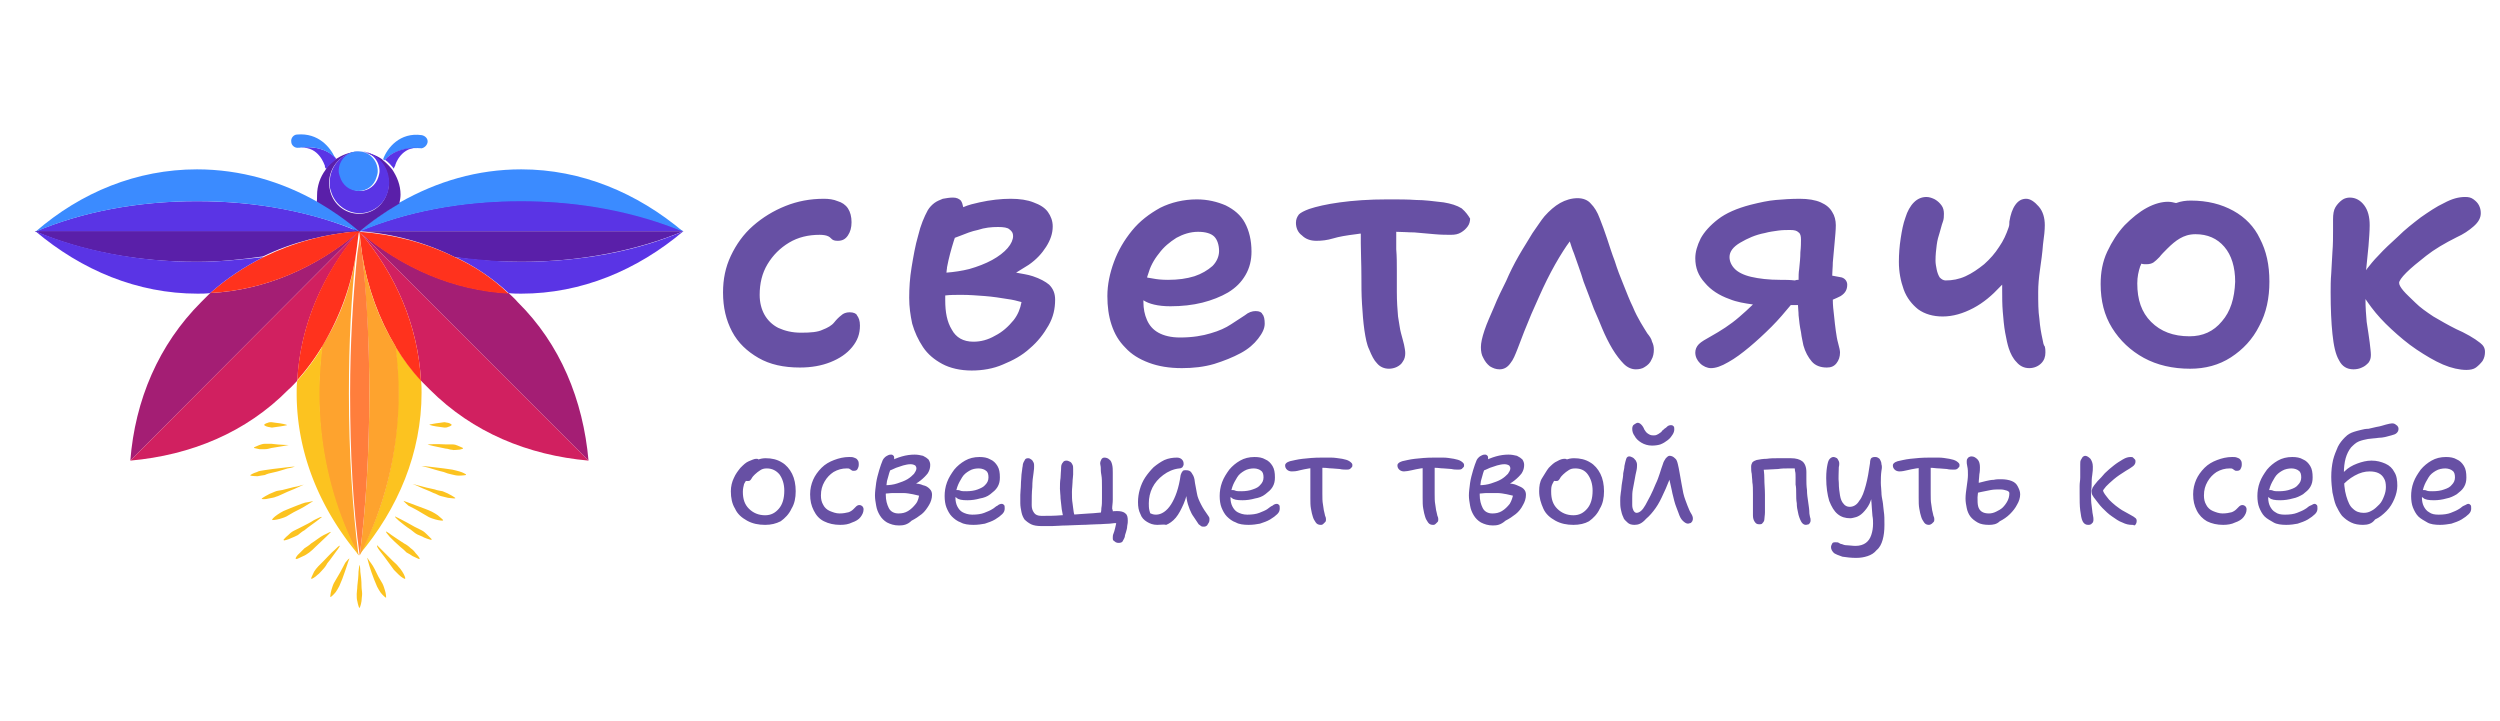 <?xml version="1.0" encoding="UTF-8"?> <svg xmlns="http://www.w3.org/2000/svg" version="1.1" id="Слой_1" x="0" y="0" viewBox="0 0 416.3 120" style="enable-background:new 0 0 416.3 120" xml:space="preserve"> <style> .st0{fill:#6750a4}.st1{fill:#5a34e5}.st2{fill:#5a1fa9}.st3{fill:#3b8bff}.st4{fill:#a41e74}.st5{fill:#d12060}.st6{fill:#ff321d}.st7{fill:#fcc320}.st8{fill:#fea32e} </style> <path class="st0" d="M141.5 52c-.6 0-1.1.2-1.4.5-.4.3-.8.7-1.2 1.2s-1.1.9-1.9 1.2c-.8.4-2 .5-3.6.5-1.5 0-2.7-.3-3.8-.8-1-.5-1.8-1.3-2.3-2.2-.5-.9-.8-2-.8-3.3 0-1.9.4-3.6 1.3-5.1.9-1.5 2.1-2.7 3.6-3.6 1.5-.9 3.2-1.3 5.1-1.3.6 0 1.1.1 1.3.2.3.1.5.3.7.5s.5.3 1 .3c.8 0 1.3-.3 1.7-.9.4-.6.6-1.3.6-2.2s-.2-1.7-.6-2.3c-.4-.6-1-1-1.7-1.2-.7-.3-1.5-.4-2.3-.4-2.3 0-4.4.4-6.4 1.2s-3.8 1.9-5.4 3.3c-1.6 1.4-2.8 3.1-3.7 5s-1.3 3.9-1.3 6.1c0 2.5.5 4.6 1.5 6.5s2.5 3.3 4.4 4.4c1.9 1.1 4.2 1.6 6.9 1.6 1.9 0 3.6-.3 5.1-.9s2.7-1.4 3.6-2.5c.9-1.1 1.3-2.2 1.3-3.6 0-.8-.2-1.3-.5-1.7-.1-.3-.6-.5-1.2-.5zM172 46c-.9-.3-1.8-.4-2.8-.6.7-.4 1.4-.9 2.1-1.3 1.3-.9 2.2-1.9 2.9-3s1.1-2.2 1.1-3.4c0-.9-.3-1.7-.8-2.4s-1.3-1.2-2.4-1.6c-1-.4-2.3-.6-3.8-.6-1.6 0-3.4.2-5.2.6-.9.2-1.8.4-2.7.8-.1-.5-.2-.8-.4-1.1-.3-.3-.7-.5-1.3-.5s-1.1.1-1.7.2c-.5.2-1 .4-1.4.7s-.8.7-1.1 1.2c-.6 1.1-1.2 2.5-1.6 4.2-.5 1.7-.8 3.5-1.1 5.3s-.4 3.5-.4 5.1c0 1.5.2 2.9.5 4.3.4 1.4 1 2.7 1.8 3.9.8 1.2 1.9 2.1 3.2 2.8 1.3.7 3 1.1 4.9 1.1 1.8 0 3.6-.3 5.2-1 1.7-.7 3.2-1.5 4.5-2.7 1.3-1.1 2.3-2.4 3.1-3.8s1.1-2.8 1.1-4.3c0-1-.3-1.8-1-2.5-.6-.5-1.5-1-2.7-1.4zm-5.8-8.2c.9 0 1.6.1 1.9.4.4.3.6.6.6 1.1 0 .6-.3 1.3-.9 2-.6.7-1.5 1.4-2.6 2s-2.4 1.1-3.8 1.5c-1.2.3-2.5.5-3.8.6 0-.3.1-.6.1-.9.3-1.6.7-3 1.1-4.3.1-.2.1-.4.2-.6.3-.1.5-.2.8-.3 1-.4 2-.8 3-1 1.2-.4 2.3-.5 3.4-.5zm-.5 18.1c-1.2.7-2.4 1-3.6 1-1.7 0-2.9-.7-3.6-2-.8-1.3-1.1-2.9-1.1-4.9v-.8c.8-.1 1.7-.1 2.7-.1 1.3 0 2.6.1 3.9.2 1.3.1 2.6.3 3.8.5.8.1 1.6.3 2.3.5-.2 1.1-.6 2.1-1.3 3-.9 1.1-1.9 2-3.1 2.6zM209.1 51.8c-.6 0-1.2.2-1.8.7-.6.4-1.4.9-2.3 1.5-.9.6-2 1.1-3.4 1.5-1.3.4-3 .7-5.1.7-1.5 0-2.7-.3-3.6-.8-.9-.5-1.5-1.2-1.9-2.1s-.6-1.9-.6-3V50c.9.6 2.4 1 4.5 1 1.9 0 3.7-.2 5.3-.6s3.1-1 4.3-1.7c1.3-.8 2.2-1.7 2.9-2.9s1-2.5 1-3.9c0-1.9-.4-3.5-1.1-4.8s-1.8-2.2-3.2-2.9c-1.4-.6-3-1-4.8-1-2.2 0-4.3.5-6.1 1.4-1.8 1-3.4 2.2-4.7 3.8s-2.3 3.3-3 5.2-1.1 3.8-1.1 5.7c0 1.7.2 3.3.7 4.8s1.2 2.7 2.3 3.8c1 1.1 2.3 1.9 3.9 2.5 1.6.6 3.4.9 5.5.9 1.9 0 3.7-.2 5.4-.7 1.6-.5 3.1-1.1 4.4-1.8s2.2-1.5 2.9-2.4 1.1-1.7 1.1-2.5c0-.7-.1-1.3-.4-1.6-.1-.3-.5-.5-1.1-.5zM193 42.2c.8-1.1 1.8-1.9 2.9-2.6 1.1-.6 2.3-1 3.6-1s2.2.3 2.7.8.8 1.4.8 2.4c0 .9-.4 1.8-1.1 2.5-.8.7-1.8 1.3-3 1.7-1.3.4-2.7.6-4.4.6-1.1 0-1.9-.1-2.4-.2-.4-.1-.8-.1-1.1-.2.1-.2.1-.4.2-.6.3-1.1.9-2.3 1.8-3.4zM243.4 34.7c-.8-.5-1.8-.8-3-1-1.7-.2-3.2-.4-4.6-.4-1.4-.1-2.9-.1-4.7-.1-3.2 0-5.8.2-8 .5s-3.9.7-5.1 1.1c-.8.3-1.4.6-1.7.9-.3.4-.5.8-.5 1.4 0 .8.3 1.6 1 2.1.6.6 1.4.9 2.4.9.9 0 1.8-.1 2.8-.4s2.2-.5 3.8-.7c.2 0 .5-.1.8-.1v1.6c0 1.6.1 3.4.1 5.5 0 1.5 0 3 .1 4.6s.2 3 .4 4.4c.2 1.3.4 2.4.8 3.2.4 1 .8 1.8 1.3 2.3.5.6 1.2.9 2 .9.4 0 .9-.1 1.3-.3.4-.2.8-.5 1-.9.3-.4.4-.9.4-1.4 0-.4-.1-.9-.2-1.4s-.3-1.1-.5-1.9c-.2-.7-.3-1.7-.5-2.8-.1-1.1-.2-2.5-.2-4.1v-3.5c0-1.2 0-2.4-.1-3.6v-2.9c1 0 2 .1 3 .1 1.2.1 2.4.2 3.4.3 1.1.1 2 .1 2.7.1s1.2-.1 1.7-.4c.5-.3.8-.6 1.1-1 .3-.4.4-.9.4-1.3-.3-.5-.7-1.1-1.4-1.7zM274.3 55.5c-.3-.5-.7-1.1-1.1-1.8-.4-.7-.9-1.6-1.3-2.6-.5-1-1-2.3-1.6-3.8-.5-1.2-1-2.5-1.4-3.8-.5-1.3-.9-2.6-1.3-3.8s-.8-2.3-1.2-3.3c-.4-1.1-.9-1.9-1.5-2.5-.5-.6-1.3-.9-2.2-.9-1 0-2 .3-2.9.8s-1.8 1.3-2.6 2.2c-.6.7-1.2 1.7-2 2.8-.7 1.2-1.5 2.4-2.3 3.8-.8 1.4-1.5 2.8-2.1 4.2-.7 1.4-1.4 2.8-2 4.3-.6 1.4-1.2 2.7-1.6 3.9-.4 1.2-.6 2.1-.6 2.8 0 .7.1 1.3.4 1.8.3.6.6 1 1.1 1.4.5.3 1 .5 1.6.5.7 0 1.3-.3 1.8-1 .5-.6.8-1.4 1.2-2.4.7-1.9 1.5-3.9 2.3-5.8.9-2 1.7-3.9 2.6-5.7s1.8-3.4 2.7-4.8c.4-.6.7-1.1 1.1-1.6.2.6.4 1.3.7 2 .5 1.5 1.1 3 1.6 4.7.6 1.6 1.2 3.1 1.7 4.5.6 1.4 1.1 2.5 1.4 3.3.5 1.2 1.1 2.4 1.7 3.4s1.3 1.9 1.9 2.5 1.3.9 2 .9c.5 0 1.1-.1 1.5-.4.5-.3.9-.7 1.1-1.2.3-.5.4-1.1.4-1.7 0-.5-.1-.9-.3-1.3-.1-.5-.4-.9-.8-1.4zM306.7 46.2c-.5-.1-1-.2-1.6-.3 0-.7.1-1.4.1-2.2l.3-3.3c.1-1.1.2-2.1.2-2.9 0-.8-.2-1.6-.6-2.2-.4-.7-1-1.2-1.9-1.6-.9-.4-2.1-.6-3.5-.6-1.5 0-2.8.1-4 .2-1.2.1-2.6.4-4.2.8-2.3.6-4.1 1.4-5.4 2.4s-2.3 2.1-2.9 3.2c-.6 1.2-.9 2.3-.9 3.3 0 1.6.5 2.9 1.6 4.1 1 1.2 2.4 2.1 4.1 2.7 1.2.5 2.5.7 3.9.9-.7.7-1.5 1.4-2.3 2.1-1.5 1.3-3.1 2.3-4.7 3.2-.9.5-1.6.9-2 1.3s-.6.9-.6 1.4c0 .7.3 1.3.8 1.8s1.2.8 1.8.8c.8 0 1.7-.3 2.9-1 1.1-.6 2.3-1.5 3.5-2.5s2.5-2.2 3.7-3.4c1.2-1.2 2.2-2.4 3.2-3.6h1.2c0 .5.1 1.1.1 1.7.1 1 .2 1.9.4 2.8.1.9.3 1.6.4 2.2.3 1.1.8 2 1.4 2.7s1.5 1 2.5 1c.7 0 1.2-.2 1.6-.7s.6-1.1.6-1.8c0-.3-.1-.8-.3-1.5-.2-.7-.3-1.4-.4-2.1s-.2-1.6-.3-2.6c-.1-.8-.2-1.7-.2-2.6.5-.2.9-.4 1.3-.6.8-.5 1.1-1.1 1.1-1.9 0-.5-.3-1-.9-1.2zm-10.2.4c-2 0-3.6-.2-4.9-.5s-2.2-.8-2.7-1.3c-.6-.6-.9-1.3-.9-2 0-.9.6-1.7 1.8-2.4 1.2-.7 2.5-1.3 4.1-1.6.7-.2 1.5-.3 2.2-.4.7-.1 1.4-.1 2-.1.7 0 1.1.1 1.4.4.3.2.4.6.4 1.2 0 .5 0 1.2-.1 2.1 0 .9-.1 1.8-.2 2.8-.1.6-.1 1.2-.1 1.8-.2 0-.4 0-.6.1-.9-.1-1.6-.1-2.4-.1zM340.1 56.4c-.2-.9-.4-2-.5-3.3-.2-1.3-.2-2.8-.2-4.5 0-1.1.1-2.3.3-3.7s.4-2.8.5-4.2c.2-1.4.3-2.4.3-3.2 0-1.2-.3-2.3-1-3.1s-1.4-1.3-2.1-1.3-1.3.3-1.8 1-.8 1.6-1 2.8c0 .3 0 .6-.1.9-.4 1.2-.9 2.3-1.6 3.3-.7 1.1-1.5 2-2.5 2.9-1 .8-2 1.5-3.1 2s-2.2.7-3.3.7c-.4 0-.7-.2-1-.5-.2-.3-.4-.8-.5-1.3s-.2-1-.2-1.5c0-1 .1-1.8.2-2.6s.3-1.5.5-2.1.3-1.2.5-1.7.2-1 .2-1.4c0-.5-.1-1-.4-1.4s-.6-.7-1.1-1c-.4-.2-.9-.4-1.4-.4-.8 0-1.5.3-2.1.9-.6.6-1.1 1.5-1.4 2.5-.4 1.1-.6 2.2-.8 3.5-.2 1.3-.3 2.6-.3 3.9 0 1.7.3 3.2.8 4.6s1.4 2.5 2.4 3.3c1.1.8 2.5 1.2 4.1 1.2 1.7 0 3.4-.5 5.1-1.4s3.1-2.1 4.5-3.6l.3-.3v1c0 1.1 0 2.3.1 3.5s.2 2.4.4 3.5.4 2 .6 2.6c.3.9.7 1.7 1.3 2.3.5.6 1.2 1 2.1 1 .8 0 1.5-.3 2-.8s.7-1.1.7-1.8c0-.3 0-.6-.1-1-.2-.2-.3-.7-.4-1.3zM371.9 35.1c-2-1.1-4.3-1.7-7.1-1.7-.8 0-1.6.1-2.4.4h-.1c-.4-.1-.8-.2-1.3-.2-1 0-2.2.3-3.5 1s-2.5 1.7-3.7 2.9c-1.2 1.3-2.1 2.7-2.9 4.4s-1.1 3.5-1.1 5.4c0 2.8.6 5.2 1.9 7.3 1.3 2.1 3.1 3.8 5.3 5 2.2 1.2 4.8 1.8 7.7 1.8 2.5 0 4.8-.6 6.8-1.9s3.6-3 4.7-5.2c1.2-2.2 1.7-4.7 1.7-7.4 0-2.8-.5-5.1-1.6-7.2-.9-1.9-2.4-3.5-4.4-4.6zM370 53.5c-1.4 1.7-3.2 2.5-5.4 2.5-2.7 0-4.8-.8-6.4-2.4s-2.3-3.7-2.3-6.4c0-1.1.2-2 .5-2.9.1-.1.1-.3.2-.4.2.1.5.1.8.1.5 0 .9-.1 1.2-.3.3-.2.6-.5 1-.9.3-.4.8-.9 1.3-1.4.7-.7 1.4-1.3 2.1-1.7s1.5-.7 2.6-.7c2 0 3.6.7 4.8 2.1 1.2 1.4 1.8 3.4 1.8 5.8-.1 2.8-.8 5-2.2 6.6zM413 57.1c-.5-.4-1.1-.8-1.8-1.2-.7-.4-1.5-.8-2.2-1.1-1.4-.7-2.6-1.4-3.8-2.1-1.2-.8-2.2-1.5-3-2.3s-1.5-1.4-2-2-.7-1-.7-1.3.4-.9 1.2-1.7c.8-.8 1.9-1.7 3.3-2.8s3.1-2.1 5.1-3.1c1.1-.5 2-1.1 2.8-1.8s1.2-1.4 1.2-2.2c0-.5-.1-.9-.3-1.3-.2-.4-.5-.7-.9-1s-.8-.4-1.4-.4c-1.1 0-2.2.3-3.5 1-1.3.6-2.6 1.5-3.9 2.4-1.3 1-2.6 2-3.8 3.2-1.2 1.1-2.3 2.1-3.2 3.1-.9.9-1.5 1.7-1.9 2.2-.1.1-.1.2-.2.3.1-1.3.3-2.7.4-4s.2-2.5.2-3.5c0-1.4-.3-2.5-.9-3.3s-1.4-1.3-2.4-1.3c-.4 0-.9.1-1.3.4-.4.3-.8.7-1.1 1.2-.3.5-.4 1.2-.4 2v1.9c0 1.1 0 2.3-.1 3.5s-.1 2.4-.2 3.6c-.1 1.2-.1 2.2-.1 3.2 0 2.7.1 5 .3 6.9.2 1.9.5 3.4 1.1 4.4.5 1 1.3 1.5 2.4 1.5.5 0 1-.1 1.4-.3.5-.2.8-.5 1.1-.8.3-.4.4-.8.4-1.3s-.1-1.2-.2-2.1-.3-2-.5-3.4c-.1-1.1-.2-2.4-.2-3.8.3.4.6.9 1 1.4.9 1.2 2 2.4 3.3 3.6s2.7 2.4 4.2 3.4 3 1.9 4.4 2.5 2.8.9 3.9.9c.6 0 1.2-.1 1.6-.4s.8-.7 1.1-1.1c.3-.5.4-1 .4-1.5 0-.7-.3-1.1-.8-1.5z"></path> <path class="st1" d="M32.8 33.5c10 0 19.3 1.8 27 5.1h-54c7.8-3.3 17-5.1 27-5.1zM59.8 38.5c7.7-3.2 17-5.1 27-5.1 9.9 0 19.3 1.8 27 5.1h-54z"></path> <path class="st2" d="M32.8 43.6c-10 0-19.3-1.8-27-5.1h53.9c-5.6.5-11 1.8-15.9 4.2-3.5.5-7.2.9-11 .9zM59.8 38.5h54c-7.7 3.2-17 5.1-27 5.1-3.9 0-7.5-.2-11.1-.8-4.8-2.4-10.2-3.9-15.9-4.3z"></path> <path class="st3" d="M66.6 33.7c6.2-3.5 12.9-5.5 20.2-5.5 10 0 19.3 3.9 27 10.4-7.7-3.2-17-5.1-27-5.1s-19.3 1.8-27 5.1c2.1-1.9 4.5-3.5 6.8-4.9z"></path> <path class="st1" d="M86.8 43.6c10 0 19.3-1.8 27-5.1-7.7 6.5-17 10.4-27 10.4-.7 0-1.4 0-2.1-.1-2.7-2.5-5.7-4.5-8.9-6 3.5.4 7.2.8 11 .8z"></path> <path class="st4" d="M98 76.7 59.8 38.5c7.2 6.1 15.7 9.8 24.9 10.3.5.5 1 .9 1.5 1.5 7.1 7 10.9 16.3 11.8 26.4z"></path> <path class="st5" d="M59.8 38.5 98 76.7c-10.1-.9-19.3-4.7-26.4-11.8l-1.5-1.5c-.5-9.2-4.2-17.8-10.3-24.9z"></path> <path class="st6" d="M75.7 42.8c-4.9-2.4-10.2-3.8-15.9-4.2 7.2 6.1 15.7 9.8 24.9 10.3-2.7-2.6-5.7-4.6-9-6.1z"></path> <path class="st3" d="M70.2 22.5c.6.1 1.1.6 1 1.2-.1.5-.5.9-1 1 0 0-4-.5-6.2 2l-.2-.2c.7-1.9 2.8-4.5 6.4-4z"></path> <path class="st1" d="M70.2 24.6H70c-3.2-.3-4.2 2.8-4.2 3-.1.2-.2.3-.2.5-.4-.5-.9-1.1-1.5-1.5 2.1-2.4 6.1-2 6.1-2z"></path> <path class="st7" d="M70.1 63.3c.1.7.1 1.4.1 2.1 0 10-3.9 19.3-10.4 27 4.2-7.7 6.5-17 6.5-27 0-2.6-.2-5.2-.5-7.8 1.3 2.1 2.7 4 4.3 5.7z"></path> <path class="st6" d="M59.8 38.5c.2 1.2.3 2.5.5 3.9.9 5.5 2.8 10.7 5.6 15.4 1.2 2 2.6 3.9 4.2 5.6-.5-9.2-4.2-17.8-10.3-24.9z"></path> <path class="st2" d="M55.9 26.5c1.1-.7 2.3-1.2 3.6-1.2-2.6.2-4.7 2.4-4.7 5.2 0 .5.1 1 .2 1.4.6 2.2 2.5 3.7 4.8 3.7s4.1-1.5 4.7-3.6c.2-.5.2-1 .2-1.5 0-2.8-2.1-5-4.7-5.2 1.4.1 2.6.5 3.6 1.2l.2.2c.5.4 1 .9 1.5 1.5.8 1.2 1.4 2.6 1.4 4.2 0 .5-.1 1-.2 1.5-2.4 1.4-4.7 3-6.9 4.9-2.2-1.8-4.5-3.5-6.9-4.9.1-.4.1-.9.1-1.4 0-1.5.5-3 1.4-4.2.4-.8 1-1.4 1.7-1.8z"></path> <path class="st8" d="M65.9 57.7c.3 2.5.5 5.2.5 7.8 0 10-2.5 19.3-6.5 27 1-7.7 1.6-17 1.6-27 0-8.4-.5-16.2-1.2-23.2.9 5.6 2.7 10.7 5.6 15.4z"></path> <path class="st1" d="M64.8 30.4c0 .5-.1 1.1-.2 1.5-.6 2.1-2.5 3.6-4.7 3.6s-4.2-1.5-4.8-3.7c-.2-.5-.2-.9-.2-1.4 0-2.8 2.1-5 4.7-5.2h.3c-1.8 0-3.2 1.5-3.2 3.3 0 .3.1.6.2.9.4 1.4 1.6 2.4 3.1 2.4 1.4 0 2.6-1 3-2.3.1-.3.2-.7.2-1 0-1.8-1.4-3.3-3.2-3.3h.3c2.4.2 4.5 2.4 4.5 5.2z"></path> <path class="st3" d="M62.9 28.5c0 .4-.1.7-.2 1-.4 1.4-1.6 2.3-3 2.3-1.5 0-2.7-1-3.1-2.4-.1-.3-.2-.6-.2-.9 0-1.8 1.4-3.3 3.2-3.3 2 0 3.3 1.6 3.3 3.3z"></path> <path d="M60.3 42.3c.8 6.9 1.2 14.8 1.2 23.2 0 10-.6 19.3-1.6 27-1.1-7.7-1.6-17-1.6-27 0-8.4.5-16.3 1.2-23.3.2-1.2.4-2.5.5-3.7-.1 1.3.1 2.6.3 3.8z" style="fill:#ff7e3c"></path> <path class="st4" d="M59.8 38.5 21.7 76.7c.8-10.1 4.7-19.3 11.8-26.4l1.5-1.5c9.2-.5 17.6-4.2 24.8-10.3z"></path> <path class="st5" d="m21.7 76.7 38.1-38.2c-6.1 7.2-9.8 15.7-10.3 24.9-.5.5-.9 1-1.5 1.5-7 7.1-16.2 10.9-26.3 11.8z"></path> <path class="st8" d="M59.3 42.2c-.8 6.9-1.2 14.8-1.2 23.3 0 10 .6 19.3 1.6 27-4.2-7.7-6.6-17-6.6-27 0-2.6.2-5.2.5-7.8 3-4.7 4.9-9.9 5.7-15.5z"></path> <path class="st1" d="M55.9 26.3c0 .1 0 .1.1.2-.6.5-1.2 1-1.7 1.6-.2-.2-.2-.3-.2-.5-.1-.2-1-3.2-4-3 .3-.1 3.7-.5 5.8 1.7-.1 0-.1 0 0 0z"></path> <path class="st6" d="M49.5 63.3a38 38 0 0 0 4.2-5.7c2.8-4.7 4.8-9.9 5.6-15.5.2-1.3.3-2.5.5-3.7-6.1 7.2-9.8 15.8-10.3 24.9z"></path> <path class="st7" d="M53.2 65.5c0 10 2.5 19.3 6.6 27-6.5-7.7-10.4-17-10.4-27 0-.7 0-1.4.1-2.1a38 38 0 0 0 4.2-5.7c-.3 2.6-.5 5.1-.5 7.8z"></path> <path class="st3" d="M53 33.7c2.4 1.4 4.7 3 6.9 4.9-7.7-3.2-17-5.1-27-5.1s-19.3 1.8-27 5.1c7.6-6.6 16.9-10.4 26.9-10.4 7.2 0 14.1 2 20.2 5.5zM55.8 26.3c-2-2.2-5.4-1.8-5.9-1.7h-.2c-.6.1-1.2-.4-1.2-1-.1-.6.4-1.2 1-1.2 3.5-.3 5.5 2.1 6.3 3.9z"></path> <path class="st6" d="M43.9 42.8c-3.2 1.6-6.2 3.6-8.9 6 9.2-.5 17.7-4.2 24.9-10.3-5.7.4-11.1 1.9-16 4.3z"></path> <path class="st1" d="M43.9 42.8c-3.2 1.6-6.2 3.6-8.9 6-.7.1-1.4.1-2.1.1-10 0-19.3-3.9-27-10.4 7.7 3.2 17 5.1 27 5.1 3.7 0 7.4-.4 11-.8z"></path> <path class="st7" d="M59.9 94.1s.1.5.1 1.1c.1.7.2 1.5.2 2.4 0 .5.1.8.1 1.3 0 .4-.1.8-.1 1.2-.1.7-.3 1.1-.3 1.1h-.1s-.2-.5-.3-1.1c-.1-.3-.1-.7-.1-1.2 0-.4.1-.8.1-1.3.1-.8.2-1.8.2-2.4.1-.7.1-1.1.2-1.1zM58.2 93s-.2.4-.4 1.1c-.2.6-.5 1.5-.8 2.3-.2.4-.3.8-.5 1.2s-.4.7-.6 1c-.4.5-.8.8-.8.8H55s0-.5.2-1.2c.1-.3.2-.7.4-1.1.2-.4.5-.8.7-1.2.5-.8.8-1.5 1.2-2.2.3-.4.6-.7.7-.7zM56.6 90.9s-.2.4-.6.9c-.4.5-.9 1.3-1.5 2-.2.4-.5.8-.8 1.1-.3.3-.5.6-.8.8-.5.5-1 .7-1 .7l-.1-.1s.2-.5.5-1.1c.2-.3.4-.6.7-.9l.9-.9c.6-.6 1.2-1.3 1.8-1.8.5-.5.8-.8.9-.7zM55.1 88.6l-.8.8c-.5.5-1.2 1.1-1.8 1.7-.3.3-.6.6-1 .9-.3.2-.7.5-1 .6-.6.3-1.1.5-1.1.5l-.2-.1s.2-.5.7-.9l.8-.8c.3-.2.8-.5 1.1-.8.8-.5 1.5-1.1 2.1-1.4.7-.3 1.1-.6 1.2-.5zM53.6 86.1s-.4.3-.9.7c-.5.4-1.3.9-2 1.5-.4.2-.7.5-1.1.8-.4.2-.8.4-1.1.5-.6.3-1.2.4-1.2.4l-.1-.1s.3-.4.8-.8c.2-.2.5-.5.9-.7l1.2-.6c.8-.4 1.6-.8 2.2-1.2.8-.4 1.2-.6 1.3-.5zM52.1 83.5s-.4.2-1 .6c-.6.4-1.4.8-2.2 1.2-.4.2-.8.5-1.2.7-.4.2-.8.3-1.1.4-.7.2-1.2.2-1.2.2l-.1-.1s.3-.4.9-.8c.3-.2.6-.4 1-.6.4-.2.8-.3 1.2-.5.8-.3 1.7-.7 2.4-.9.8-.1 1.3-.3 1.3-.2zM50.6 80.7s-.4.2-1.1.5c-.6.3-1.5.6-2.3 1-.5.2-.8.4-1.2.5-.4.2-.8.2-1.2.3-.7.2-1.2.1-1.2.1V83s.4-.3 1-.6c.3-.2.7-.3 1.1-.5.4-.2.8-.2 1.3-.3.9-.2 1.8-.5 2.5-.6.7-.2 1.1-.3 1.1-.3zM49.1 77.7s-.5.2-1.2.3c-.7.2-1.5.5-2.5.7-.5.1-.9.2-1.3.4-.5.1-.8.1-1.2.2-.7 0-1.2-.1-1.2-.1v-.1s.4-.3 1.1-.5c.3-.2.7-.2 1.2-.3.5-.1.9-.1 1.4-.2.9-.1 1.8-.2 2.5-.3s1.2-.1 1.2-.1zM48.1 74.1s-1.5.3-2.9.5c-.4.1-.7.2-1.1.2h-.9c-.5-.1-.9-.2-.9-.2v-.1s.4-.2.9-.4c.3-.1.6-.2.9-.2h1.1c1.4.2 3 .2 2.9.2zM47.8 70.8s-.9.2-1.8.3c-.2 0-.5.1-.7.1-.2 0-.4-.1-.6-.1-.5-.1-.7-.3-.7-.3v-.1s.2-.2.6-.3c.2-.1.4-.1.6-.1.2 0 .5.1.7.1 1 .1 1.9.3 1.9.4zM61.2 92.9s.2.4.6.9c.4.5.8 1.4 1.2 2.2.2.4.5.8.7 1.2.2.4.3.8.4 1.1.2.6.2 1.2.2 1.2h-.1s-.4-.3-.8-.8c-.2-.3-.4-.6-.6-1-.2-.4-.3-.8-.5-1.2-.3-.8-.6-1.6-.8-2.3-.2-.8-.4-1.3-.3-1.3zM62.8 90.8l.8.8 1.8 1.8c.3.3.7.6.9.9.3.3.5.6.7.9.4.6.5 1.1.5 1.1l-.1.1s-.5-.2-1-.7l-.8-.8c-.2-.3-.5-.7-.8-1.1-.5-.7-1.1-1.5-1.5-2s-.6-.9-.5-1zM64.3 88.5s.4.2.9.6c.6.4 1.3.9 2.1 1.4.4.2.8.5 1.1.8.3.2.6.5.8.8.5.5.7.9.7.9l-.1.1s-.5-.2-1.1-.5c-.3-.2-.6-.4-1-.6-.3-.3-.6-.6-1-.9-.7-.6-1.3-1.2-1.8-1.7-.4-.5-.7-.8-.6-.9zM65.8 86l1 .5c.6.3 1.5.8 2.2 1.2l1.2.6c.4.2.7.5.9.7l.8.8-.1.1s-.5-.1-1.2-.4c-.3-.2-.7-.3-1.1-.5-.4-.2-.7-.5-1.1-.8-.8-.5-1.5-1.1-2-1.5-.3-.3-.7-.6-.6-.7zM67.2 83.4s.5.2 1.1.4 1.5.6 2.4.9c.5.2.8.3 1.2.5.4.2.7.4 1 .6.5.4.9.8.9.8l-.1.1s-.5 0-1.2-.2c-.3-.1-.7-.2-1.1-.4-.4-.2-.8-.5-1.2-.7-.8-.5-1.6-.9-2.2-1.2-.4-.4-.8-.7-.8-.8zM68.7 80.6s.5.1 1.2.3c.7.2 1.5.4 2.5.6.5.2.9.2 1.3.3.4.2.8.3 1.1.5.6.3 1 .6 1 .6v.1s-.5 0-1.2-.1l-1.2-.3c-.4-.1-.8-.4-1.2-.5-.8-.4-1.7-.7-2.3-1s-1.2-.5-1.2-.5zM70.2 77.6s.5 0 1.2.1 1.6.2 2.5.3c.5.1.9.1 1.4.2s.8.2 1.2.3c.7.2 1.1.5 1.1.5v.1s-.5.1-1.2.1c-.4 0-.8-.1-1.2-.2-.5-.1-.8-.2-1.3-.4-.9-.2-1.8-.5-2.5-.7-.8-.2-1.1-.3-1.2-.3zM71.2 74s1.5-.1 3 0h1.1c.4 0 .7.1.9.2.5.2.9.4.9.4v.1s-.4.2-.9.2c-.3 0-.6.1-.9 0-.4 0-.7-.2-1.1-.2-1.5-.3-2.9-.6-3-.7zM71.5 70.7s.9-.2 1.8-.3c.2 0 .5-.1.7-.1s.4.1.6.1c.4.1.6.3.6.3v.1s-.2.2-.6.3c-.2.1-.4.1-.6.1s-.5-.1-.7-.1c-.9-.1-1.8-.3-1.8-.4z"></path> <path class="st0" d="M127.4 87.4c-1.1 0-2.1-.2-3-.7-.9-.5-1.6-1.1-2-2-.5-.8-.7-1.8-.7-2.9 0-.8.2-1.6.5-2.2.3-.7.7-1.2 1.1-1.7.5-.5.9-.9 1.4-1.1s.9-.4 1.2-.4c.2 0 .3 0 .4.1s.2.1.3.2c.1.1.1.2.1.4 0 .3-.1.6-.2.8-.1.2-.4.5-.8.7-.5.3-.9.6-1.1.9s-.5.7-.7 1.1c-.1.4-.2.8-.2 1.3 0 1.2.3 2.1 1 2.8.7.7 1.6 1.1 2.7 1.1 1 0 1.7-.4 2.3-1.1.6-.7.9-1.7.9-3 0-1.1-.3-2-.8-2.7-.5-.6-1.2-1-2.1-1-.5 0-.8.1-1.1.3-.3.2-.6.4-.9.7-.2.2-.4.4-.5.6-.1.2-.2.3-.3.4-.1.1-.3.1-.5.1s-.4-.1-.5-.2c-.1-.1-.2-.3-.2-.6s.1-.7.3-1c.2-.4.5-.7.9-1s.8-.5 1.2-.7c.4-.2.9-.3 1.4-.3 1 0 1.9.2 2.7.7.7.4 1.3 1.1 1.7 1.9.4.8.6 1.8.6 2.9 0 1.1-.2 2.1-.7 2.9-.4.9-1.1 1.6-1.8 2.1-.8.4-1.6.6-2.6.6zM139.9 87.4c-1 0-1.9-.2-2.7-.6s-1.3-1-1.7-1.8c-.4-.8-.6-1.6-.6-2.7 0-.9.2-1.7.5-2.4s.8-1.4 1.4-2c.6-.6 1.3-1 2.1-1.3s1.6-.5 2.5-.5c.3 0 .6 0 .8.1.3.1.5.2.6.4.2.2.2.5.2.8 0 .3-.1.5-.2.7-.1.2-.3.3-.6.3-.2 0-.3 0-.4-.1-.1-.1-.2-.1-.3-.2-.1-.1-.3-.1-.5-.1-.8 0-1.5.2-2.2.6-.6.4-1.1.9-1.5 1.6s-.6 1.4-.6 2.3c0 .6.1 1.1.4 1.6.2.4.6.8 1.1 1 .5.2 1 .4 1.6.4.6 0 1.1-.1 1.5-.2.3-.1.6-.3.8-.5l.5-.5c.1-.1.3-.2.5-.2s.4.1.5.2c.1.1.2.3.2.5 0 .5-.2.9-.5 1.3s-.8.7-1.4.9c-.6.3-1.2.4-2 .4zM149.7 87.5c-.8 0-1.4-.2-2-.5-.5-.3-.9-.7-1.2-1.2-.3-.5-.5-1-.6-1.6-.1-.6-.2-1.1-.2-1.7 0-.6.1-1.3.2-2.1.1-.7.3-1.4.5-2.1.2-.7.4-1.2.6-1.7.1-.2.2-.3.4-.5.1-.1.3-.2.5-.3.2-.1.4-.1.5-.1.2 0 .3.1.4.2.1.1.1.3.1.5s-.1.5-.2.8c-.1.3-.3.7-.5 1.2s-.3 1.1-.5 1.7c-.1.7-.2 1.4-.2 2.3 0 .9.2 1.6.5 2.2.3.6.9.9 1.6.9.6 0 1.1-.1 1.6-.4.5-.3.9-.7 1.3-1.2s.5-1.1.6-1.7l.2.4c-.4-.1-.8-.2-1.3-.3s-1.1-.2-1.6-.2h-1.7c-.5 0-1 .1-1.4.1v-1.4c.8 0 1.5-.1 2.1-.3.6-.2 1.2-.4 1.7-.7.5-.3.8-.6 1.1-.9.2-.3.4-.6.4-.9 0-.2-.1-.4-.2-.5-.2-.1-.4-.2-.8-.2s-.8.1-1.2.2-.8.3-1.2.4c-.4.2-.9.4-1.4.6-.2.1-.4 0-.6-.1-.2-.1-.2-.3-.2-.4 0-.2.1-.4.3-.6.2-.2.4-.3.6-.4.8-.5 1.6-.8 2.3-1 .7-.2 1.4-.3 2.1-.3.5 0 1 .1 1.4.2.4.2.7.4.9.6.2.3.3.6.3.9 0 .5-.1.9-.4 1.4-.3.4-.7.8-1.2 1.2s-1 .7-1.6.9c-.6.2-1.2.4-1.8.5l.2-.9h2c.6 0 1.2.1 1.6.3.5.1.8.3 1.1.6.3.3.4.6.4 1 0 .6-.2 1.2-.5 1.7s-.7 1.1-1.2 1.5c-.5.4-1.1.8-1.7 1.1-.7.7-1.4.8-2.1.8zM162.1 87.4c-.8 0-1.6-.1-2.1-.4-.6-.2-1.1-.6-1.5-1-.4-.4-.7-1-.9-1.5s-.3-1.2-.3-1.9.1-1.5.4-2.3c.3-.8.7-1.4 1.2-2.1.5-.6 1.1-1.1 1.8-1.5.7-.4 1.5-.6 2.4-.6.7 0 1.3.1 1.8.4.5.2.9.6 1.2 1.1.3.5.4 1.1.4 1.9 0 .6-.1 1.1-.4 1.6-.3.5-.7.8-1.2 1.2s-1.1.6-1.7.7c-.7.2-1.4.3-2.1.3-.9 0-1.5-.1-1.8-.4-.4-.2-.5-.5-.5-.8 0-.2 0-.3.1-.4.1-.1.2-.1.4-.1s.4 0 .6.1c.2.1.6.1 1 .1.7 0 1.4-.1 1.9-.3.5-.2 1-.4 1.3-.8.3-.3.5-.7.5-1.2s-.1-.9-.4-1.1c-.2-.2-.7-.4-1.2-.4-.6 0-1.1.1-1.6.4s-.9.6-1.2 1.1c-.3.5-.6 1-.8 1.6-.2.6-.3 1.2-.3 1.8 0 .5.1 1 .3 1.4.2.4.5.8.9 1s.9.4 1.6.4c.8 0 1.5-.1 2-.3.5-.2 1-.4 1.3-.6.4-.2.6-.5.9-.6.2-.2.5-.3.7-.3s.3.1.4.2c.1.1.1.3.1.6s-.1.6-.4.9-.7.6-1.2.9c-.5.3-1.1.5-1.7.7-.5.1-1.2.2-1.9.2zM186.3 90.4c-.2 0-.3 0-.5-.1-.1-.1-.3-.2-.4-.3-.1-.1-.1-.3-.1-.4 0-.2 0-.5.1-.7s.2-.6.3-1c.1-.4.2-.8.2-1.2l.2.4c-.3 0-.7 0-1.3.1-.6 0-1.3.1-2.1.1s-1.6.1-2.5.1-1.8.1-2.6.1c-.9 0-1.7.1-2.4.1h-1.8c-.7 0-1.3-.1-1.7-.3s-.8-.5-1.1-.8c-.2-.3-.4-.7-.5-1.2s-.2-1-.2-1.5v-1.4c0-.5.1-1.1.1-1.7s.1-1.2.1-1.7c.1-.5.1-1 .2-1.4 0-.3.1-.6.3-.9.1-.3.3-.4.6-.4.2 0 .4.1.5.2.2.1.3.3.4.5.1.2.1.4.1.6 0 .2 0 .6-.1 1.2s-.2 1.4-.2 2.3c-.1.9-.1 1.9-.1 3 0 .5.1.9.4 1.3.2.3.6.5 1.2.5 1.1 0 2.2 0 3.3-.1s2.2-.1 3.2-.2 2-.1 2.8-.2c.8-.1 1.6-.1 2.1-.2.6-.1 1-.1 1.2-.1.6 0 1.1.1 1.4.4.3.2.4.6.4 1.2 0 .2 0 .5-.1.9 0 .3-.1.7-.2 1-.1.3-.2.6-.2.8-.1.3-.3.6-.4.8-.1.1-.3.2-.6.2zm-9.2-4c-.1-.5-.2-1-.3-1.6-.1-.6-.1-1.2-.2-1.8 0-.6-.1-1.1-.1-1.6 0-.6 0-1.2.1-1.8 0-.6.1-1.2.1-1.8 0-.3.1-.6.3-.8.1-.2.3-.3.6-.3.2 0 .4.1.6.2.2.1.3.3.4.5.1.2.1.4.1.7v.9c0 .4-.1.8-.1 1.3s-.1 1-.1 1.6c0 .7 0 1.4.1 1.9.1.6.1 1 .2 1.5.1.4.2.8.2 1.2l-1.9-.1zm8.1-.5h-2c.1-.4.2-.8.2-1.3.1-.5.1-1 .1-1.6v-1.9c0-.8 0-1.5-.1-2s-.1-.9-.1-1.2c0-.3-.1-.5-.1-.7 0-.3.1-.5.2-.7.1-.2.3-.3.5-.3.3 0 .6.1.8.3.3.2.4.5.5.9.1.4.1.9.1 1.3v4.5c0 .6-.1 1-.1 1.5.2.4.1.8 0 1.2zM192.7 87.4c-.7 0-1.2-.2-1.7-.5s-.9-.7-1.1-1.3c-.3-.6-.4-1.2-.4-2 0-.7.1-1.4.3-2.1.2-.7.5-1.4.9-2s.9-1.2 1.4-1.7c.6-.5 1.2-.9 1.8-1.2.7-.3 1.4-.4 2.1-.4.3 0 .6.1.8.3.2.2.3.4.3.8 0 .2-.1.3-.2.5-.1.1-.3.2-.5.2-1 .1-1.9.5-2.7 1.1s-1.4 1.3-1.8 2.1c-.4.8-.6 1.7-.6 2.6 0 .4 0 .8.1 1.2s.2.8.5 1.3l-1.1-1.5c.3.3.6.6.8.7s.5.2.9.2c.9 0 1.8-.6 2.5-1.7s1.3-2.7 1.6-4.9c.1-.3.2-.5.3-.6.1-.2.3-.2.6-.2.4 0 .7.1.9.4.2.3.4.6.5 1.1.1.9.3 1.6.4 2.3s.4 1.3.7 1.9.7 1.2 1.2 1.9c.1.1.2.3.2.5s0 .4-.1.6-.2.3-.3.5c-.1.1-.3.2-.5.2s-.4 0-.5-.1c-.1-.1-.3-.2-.4-.3-.3-.4-.5-.8-.8-1.2s-.5-.8-.7-1.3c-.2-.5-.4-1.1-.5-1.8-.1-.7-.2-1.5-.3-2.5h.7c-.2 1.3-.5 2.5-.9 3.4s-.8 1.7-1.3 2.3c-.5.6-1.1 1-1.6 1.2-.4-.1-.9 0-1.5 0zM207.9 87.4c-.8 0-1.6-.1-2.1-.4-.6-.2-1.1-.6-1.5-1-.4-.4-.7-1-.9-1.5s-.3-1.2-.3-1.9.1-1.5.4-2.3c.3-.8.7-1.4 1.2-2.1.5-.6 1.1-1.1 1.8-1.5.7-.4 1.5-.6 2.4-.6.7 0 1.3.1 1.8.4.5.2.9.6 1.2 1.1.3.5.4 1.1.4 1.9 0 .6-.1 1.1-.4 1.6-.3.5-.7.8-1.2 1.2s-1.1.6-1.7.7c-.7.2-1.4.3-2.1.3-.9 0-1.5-.1-1.8-.4-.4-.2-.5-.5-.5-.8 0-.2 0-.3.1-.4.1-.1.2-.1.4-.1s.4 0 .6.1c.2.1.6.1 1 .1.7 0 1.4-.1 1.9-.3.6-.2 1-.4 1.3-.8.3-.3.5-.7.5-1.2s-.1-.9-.4-1.1c-.2-.2-.7-.4-1.2-.4s-1.1.1-1.6.4-.9.6-1.2 1.1c-.3.5-.6 1-.8 1.6-.2.6-.3 1.2-.3 1.8 0 .5.1 1 .3 1.4.2.4.5.8.9 1s.9.4 1.6.4c.8 0 1.5-.1 2-.3.5-.2 1-.4 1.3-.6s.6-.5.9-.6c.2-.2.5-.3.7-.3.2 0 .3.1.4.2.1.1.1.3.1.6s-.1.6-.4.9-.7.6-1.2.9c-.5.3-1.1.5-1.7.7-.5.1-1.2.2-1.9.2zM215.1 78.5c-.3 0-.6-.1-.8-.3-.2-.2-.3-.4-.3-.7 0-.2.1-.3.2-.4.1-.1.3-.2.6-.3.5-.1 1.2-.3 2.1-.4.9-.1 1.9-.2 3.1-.2h1.7c.5 0 1.1.1 1.8.2.5.1.9.2 1.2.4.3.2.5.4.5.6 0 .2 0 .3-.1.4l-.3.3c-.2.1-.3.1-.6.1s-.7 0-1.1-.1c-.4 0-.9-.1-1.3-.1-.5 0-.9-.1-1.4-.1-1 0-1.8 0-2.4.1-.6.1-1.1.2-1.5.3-.7.2-1.1.2-1.4.2zm4.8 8.9c-.3 0-.6-.1-.8-.4s-.4-.6-.5-1c-.1-.3-.2-.7-.3-1.3-.1-.5-.1-1.1-.1-1.8v-5.6l2-.1v5c0 .7 0 1.3.1 1.8s.1.9.2 1.2c.1.3.1.6.2.8.1.2.1.4.1.5s0 .3-.1.4l-.3.3c-.2.2-.3.2-.5.2zM233.8 78.5c-.3 0-.6-.1-.8-.3s-.3-.4-.3-.7c0-.2.1-.3.2-.4s.3-.2.6-.3c.5-.1 1.2-.3 2.1-.4.9-.1 1.9-.2 3.1-.2h1.7c.5 0 1.1.1 1.7.2.5.1.9.2 1.2.4.3.2.5.4.5.6 0 .2 0 .3-.1.4l-.3.3c-.2.1-.3.1-.6.1s-.7 0-1.1-.1c-.4 0-.9-.1-1.3-.1-.5 0-.9-.1-1.4-.1-1 0-1.8 0-2.4.1s-1.1.2-1.5.3-1 .2-1.3.2zm4.8 8.9c-.3 0-.6-.1-.8-.4-.2-.3-.4-.6-.5-1-.1-.3-.2-.7-.3-1.3-.1-.5-.1-1.1-.1-1.8v-5.6l2-.1v5c0 .7 0 1.3.1 1.8s.1.9.2 1.2c.1.3.1.6.2.8s.1.4.1.5 0 .3-.1.4l-.3.3c-.2.2-.3.2-.5.2zM248.6 87.5c-.8 0-1.4-.2-2-.5-.5-.3-.9-.7-1.2-1.2s-.5-1-.6-1.6-.2-1.1-.2-1.7c0-.6.1-1.3.2-2.1.1-.7.3-1.4.5-2.1.2-.7.4-1.2.6-1.7.1-.2.2-.3.4-.5.1-.1.3-.2.5-.3.2-.1.4-.1.5-.1.2 0 .3.1.4.2.1.1.1.3.1.5s-.1.5-.2.8c-.1.3-.3.7-.5 1.2s-.3 1.1-.5 1.7c-.1.7-.2 1.4-.2 2.3 0 .9.2 1.6.5 2.2.3.6.9.9 1.6.9.6 0 1.1-.1 1.6-.4.5-.3.9-.7 1.3-1.2.3-.5.5-1.1.6-1.7l.2.4c-.4-.1-.8-.2-1.3-.3-.5-.1-1.1-.2-1.6-.2h-1.7c-.5 0-1 .1-1.4.1v-1.4c.8 0 1.5-.1 2.1-.3.6-.2 1.2-.4 1.7-.7s.8-.6 1.1-.9c.2-.3.4-.6.4-.9 0-.2-.1-.4-.2-.5-.2-.1-.4-.2-.8-.2s-.8.1-1.2.2-.8.3-1.2.4c-.4.2-.9.4-1.4.6-.2.1-.4 0-.6-.1-.2-.1-.2-.3-.2-.4 0-.2.1-.4.3-.6.2-.2.4-.3.6-.4.8-.5 1.6-.8 2.3-1 .7-.2 1.4-.3 2.1-.3.5 0 1 .1 1.4.2.4.2.7.4.9.6.2.3.3.6.3.9 0 .5-.1.9-.4 1.4-.3.4-.7.8-1.2 1.2s-1 .7-1.6.9c-.6.2-1.2.4-1.8.5l.2-.9h2c.6 0 1.2.1 1.6.3s.8.3 1.1.6c.3.3.4.6.4 1 0 .6-.2 1.2-.5 1.7-.3.6-.7 1.1-1.2 1.5-.5.4-1.1.8-1.7 1.1-.8.7-1.4.8-2.1.8zM262 87.4c-1.1 0-2.1-.2-3-.7-.9-.5-1.6-1.1-2-2s-.7-1.8-.7-2.9c0-.8.1-1.6.5-2.2s.7-1.2 1.1-1.7c.5-.5.9-.9 1.4-1.1.5-.3.9-.4 1.2-.4.2 0 .3 0 .4.1.1 0 .2.1.3.2.1.1.1.2.1.4 0 .3-.1.6-.2.8-.1.2-.4.5-.8.7-.5.3-.9.6-1.1.9-.3.3-.5.7-.7 1.1s-.2.8-.2 1.3c0 1.2.3 2.1 1 2.8.7.7 1.6 1.1 2.7 1.1 1 0 1.7-.4 2.3-1.1.6-.7.9-1.7.9-3 0-1.1-.3-2-.8-2.7s-1.2-1-2.1-1c-.5 0-.8.1-1.1.3-.3.2-.6.4-.9.7-.2.2-.4.4-.5.6-.1.2-.2.3-.3.4-.1.1-.3.1-.5.1s-.4-.1-.5-.2c-.1-.1-.2-.3-.2-.6s.1-.7.3-1 .5-.7.9-1 .8-.5 1.2-.7c.4-.2.9-.3 1.4-.3 1 0 1.9.2 2.7.7.7.4 1.3 1.1 1.7 1.9.4.8.6 1.8.6 2.9 0 1.1-.2 2.1-.7 2.9-.4.9-1.1 1.6-1.8 2.1-.7.4-1.6.6-2.6.6zM272.2 87.4c-.5 0-.9-.1-1.2-.4s-.6-.5-.7-.9c-.2-.4-.3-.8-.4-1.3-.1-.5-.1-.9-.1-1.4 0-.4 0-.8.1-1.4.1-.5.1-1.1.2-1.6.1-.6.2-1.1.2-1.6.1-.5.2-.9.2-1.2.1-.5.2-.9.3-1.2s.3-.4.5-.4.4.1.6.2c.2.1.3.3.5.5.1.2.2.4.2.7 0 .2 0 .6-.1 1s-.2.9-.3 1.5c-.1.5-.2 1.1-.3 1.6s-.1 1-.1 1.5v1.1c0 .4.1.7.2.9.1.2.3.4.5.4.5 0 1-.4 1.5-1.3s1.1-2 1.7-3.5c.3-.6.5-1.2.7-1.8s.3-1 .5-1.5c.1-.4.3-.7.5-1 .2-.2.4-.4.6-.4.3 0 .6.1.9.4.3.2.4.6.5 1 .1.4.2.9.3 1.5.1.6.2 1.1.3 1.7.1.6.2 1.1.3 1.6.2.9.5 1.5.7 2.1.2.5.4 1 .6 1.3s.3.6.3.8c0 .2 0 .3-.1.5-.1.1-.2.3-.3.3s-.3.1-.4.1c-.3 0-.6-.2-.9-.5s-.5-.7-.7-1.3-.5-1.2-.7-2c-.1-.5-.3-1.1-.4-1.7s-.3-1.2-.4-1.8-.2-1.2-.2-1.7h.7c-.1.4-.2.7-.3 1.1-.1.4-.3.8-.5 1.3s-.4 1-.7 1.6c-.4.9-.8 1.7-1.3 2.4s-1 1.3-1.6 1.8c-.7.8-1.3 1-1.9 1zm2.9-13.2c-.7 0-1.3-.2-1.8-.5s-.9-.7-1.1-1.1c-.3-.4-.4-.8-.4-1.2 0-.3.1-.6.3-.7s.4-.3.6-.3c.2 0 .4.1.6.3s.4.5.5.8c.2.3.3.5.6.7s.5.3.9.3c.2 0 .4 0 .6-.1.2-.1.4-.2.5-.3.2-.1.3-.2.4-.4.2-.1.3-.3.5-.4s.3-.3.5-.4c.2-.1.3-.1.5-.1s.3.1.4.2c.1.1.1.3.1.5 0 .3-.1.6-.3.9s-.4.6-.8.9-.7.5-1.2.7c-.3.1-.8.2-1.4.2zM300.7 87.4c-.3 0-.6-.2-.8-.6-.2-.4-.4-.9-.5-1.5-.1-.4-.2-.9-.2-1.5-.1-.5-.1-1.1-.1-1.6s0-1.1-.1-1.5v-1.2c0-.4 0-.8-.1-1.1 0-.3-.1-.6-.1-.9l.5.5h-1.6c-.5 0-1 0-1.6.1-.6 0-1.3.1-1.9.1s-1.1.1-1.5.2l.8-1.2c.2.8.3 1.6.3 2.5s.1 1.7.1 2.7v2.9c0 .5-.1.9-.1 1.2 0 .2-.1.4-.3.6-.1.2-.3.2-.6.2s-.5-.1-.7-.4-.3-.6-.3-1.1V82.2c0-.7 0-1.4-.1-1.9 0-.5-.1-1-.1-1.4-.1-.4-.1-.8-.1-1.2 0-.3.1-.5.2-.7.2-.2.4-.3.7-.4.5-.1 1.1-.2 1.7-.2.6-.1 1.3-.1 2-.1h2c.9 0 1.5.2 1.9.5.4.3.7.9.7 1.8v1.2c0 .5 0 1.1.1 1.8 0 .7.1 1.3.2 2s.2 1.3.2 1.9c0 .2.1.4.1.6.1.2.1.4.1.6 0 .2-.1.4-.3.6-.1 0-.3.1-.5.1zM309.1 92.9c-.9 0-1.6-.1-2.3-.2-.6-.2-1.1-.4-1.4-.6-.3-.3-.5-.6-.5-1 0-.2.1-.4.2-.6s.3-.2.6-.2c.2 0 .4 0 .5.1.2.1.3.2.5.2.2.1.5.2.9.2s.8.1 1.4.1c.7 0 1.3-.2 1.7-.5s.7-.7.9-1.3c.2-.6.3-1.2.3-1.9 0-.4 0-.8-.1-1.3 0-.4-.1-.9-.1-1.3 0-.5-.1-1-.1-1.6s-.1-1.4-.1-2.2l.7.6c-.3 1-.6 1.8-.9 2.5-.3.6-.7 1.1-1.1 1.5s-.8.6-1.1.7c-.4.1-.7.2-1 .2-.8 0-1.5-.2-2.1-.7-.6-.5-1-1.2-1.4-2.2-.3-1-.5-2.3-.5-3.8 0-1 .1-1.7.2-2.2s.2-.8.4-1c.2-.2.4-.3.6-.3.2 0 .4.1.6.2.1.1.2.3.3.5.1.2.1.6 0 1 0 .9-.1 1.8 0 2.6 0 .8.1 1.5.2 2.1s.3 1.1.6 1.4c.2.3.6.5 1 .5.6 0 1.2-.3 1.6-1 .5-.6.8-1.5 1.1-2.6s.5-2.3.7-3.7c0-.4.1-.7.2-.8s.3-.2.6-.2c.2 0 .3 0 .5.1s.3.2.4.4c.1.2.2.4.2.7.1.3.1.6 0 1.1-.1.7-.1 1.4-.1 2s.1 1.1.1 1.6.1 1 .2 1.5.1 1.1.2 1.7.1 1.3.1 2.2c0 1-.1 1.8-.3 2.5-.2.7-.5 1.3-1 1.7-.4.5-.9.8-1.5 1-.6.2-1.2.3-1.9.3zM316.3 78.5c-.3 0-.6-.1-.8-.3s-.3-.4-.3-.7c0-.2.1-.3.2-.4s.3-.2.6-.3c.5-.1 1.2-.3 2.1-.4.9-.1 1.9-.2 3.1-.2h1.7c.5 0 1.1.1 1.7.2.5.1.9.2 1.2.4.3.2.5.4.5.6 0 .2 0 .3-.1.4l-.3.3c-.2.1-.3.1-.6.1s-.7 0-1.1-.1c-.4 0-.9-.1-1.3-.1-.5 0-.9-.1-1.4-.1-1 0-1.8 0-2.4.1s-1.1.2-1.5.3-.9.2-1.3.2zm4.9 8.9c-.3 0-.6-.1-.8-.4-.2-.3-.4-.6-.5-1-.1-.3-.2-.7-.3-1.3-.1-.5-.1-1.1-.1-1.8v-5.6l2-.1v5c0 .7 0 1.3.1 1.8s.1.9.2 1.2c.1.3.1.6.2.8s.1.4.1.5 0 .3-.1.4l-.3.3c-.3.2-.4.2-.5.2zM331.2 87.4c-.7 0-1.4-.1-1.9-.4s-.9-.6-1.2-1-.5-.9-.6-1.4c-.1-.5-.2-1-.2-1.6 0-.6.1-1.3.2-2s.2-1.4.2-1.9 0-1-.1-1.4-.1-.7-.1-.8 0-.4.1-.5.1-.2.3-.3.3-.1.4-.1c.4 0 .7.2 1 .5s.4.8.4 1.3c0 .3 0 .7-.1 1.2 0 .4-.1.9-.1 1.4 0 .5-.1.9-.1 1.3s-.1.8-.1 1.1c0 .6 0 1.1.1 1.5.1.4.3.7.6.9s.7.3 1.2.3c.4 0 .8-.1 1.2-.3.4-.2.8-.4 1.1-.7.3-.3.6-.7.8-1.1.2-.4.3-.8.3-1.3 0-.1-.1-.3-.4-.4-.3-.1-.7-.2-1.1-.2-.5 0-1.1 0-1.6.1l-1.5.3c-.5.1-.9.2-1.2.3-.1 0-.3 0-.4-.1-.1-.1-.2-.1-.3-.2s-.1-.2-.1-.4 0-.4.1-.5c.1-.1.2-.2.4-.3.3-.1.6-.2 1-.3l1.2-.3c.4-.1.9-.2 1.3-.2.4-.1.8-.1 1.2-.1.7 0 1.3.1 1.8.3.5.2.8.5 1 .9.2.4.4.8.4 1.3 0 .6-.2 1.2-.5 1.7-.3.6-.7 1.1-1.2 1.6s-1.1.9-1.7 1.2c-.5.5-1.1.6-1.8.6zM347.7 87.4c-.4 0-.7-.2-.9-.6-.2-.4-.3-1-.4-1.8-.1-.8-.1-1.7-.1-2.8v-1.3c0-.5.1-.9.1-1.4V77.3c0-.3 0-.5.1-.7s.2-.3.3-.5c.1-.1.3-.2.4-.2.3 0 .6.2.9.5.2.3.4.7.4 1.3 0 .4 0 .8-.1 1.4s-.1 1.1-.1 1.6-.1 1-.1 1.5c0 .8 0 1.4.1 2s.1 1.1.2 1.5.1.7.1.8c0 .2 0 .3-.1.5l-.3.3c-.2.1-.3.1-.5.1zm7.3 0c-.5 0-1-.1-1.6-.4-.6-.2-1.1-.6-1.7-1s-1.1-.9-1.6-1.4c-.5-.5-.9-1.1-1.3-1.6-.2-.2-.3-.5-.4-.6-.1-.2-.1-.4-.1-.6 0-.1 0-.2.1-.4 0-.1.1-.3.2-.4.1-.2.4-.5.7-.9.4-.4.8-.8 1.2-1.3.5-.5 1-.9 1.5-1.3s1-.7 1.5-1c.5-.3.9-.4 1.3-.4.2 0 .3 0 .4.1l.3.3c.1.1.1.2.1.4 0 .3-.2.6-.5.8s-.7.5-1.1.7c-.8.5-1.4.9-2 1.4-.6.5-1 .9-1.3 1.2-.3.4-.5.6-.5.7 0 .1.1.3.3.6.2.3.4.5.7.9.3.3.7.7 1.1 1 .4.3.9.7 1.5 1 .3.2.6.3.9.5.3.2.6.3.8.5.2.1.3.3.3.5s0 .3-.1.5-.2.3-.4.3c.1-.1-.1-.1-.3-.1zM370.2 87.4c-1 0-1.9-.2-2.7-.6-.7-.4-1.3-1-1.7-1.8-.4-.8-.6-1.6-.6-2.7 0-.9.2-1.7.5-2.4s.8-1.4 1.4-2 1.3-1 2.1-1.3 1.6-.5 2.5-.5c.3 0 .6 0 .8.1.3.1.5.2.6.4.2.2.2.5.2.8 0 .3-.1.5-.2.7-.1.2-.3.3-.6.3-.2 0-.3 0-.4-.1-.1-.1-.2-.1-.3-.2-.1-.1-.3-.1-.5-.1-.8 0-1.5.2-2.2.6-.6.4-1.1.9-1.5 1.6-.4.7-.6 1.4-.6 2.3 0 .6.1 1.1.4 1.6.2.4.6.8 1.1 1 .5.2 1 .4 1.6.4.6 0 1.1-.1 1.5-.2.3-.1.6-.3.8-.5l.5-.5c.1-.1.3-.2.5-.2s.4.1.5.2.2.3.2.5c0 .5-.2.9-.5 1.3s-.8.7-1.4.9c-.6.3-1.3.4-2 .4zM380.7 87.4c-.8 0-1.6-.1-2.1-.4s-1.1-.6-1.5-1c-.4-.4-.7-1-.9-1.5s-.3-1.2-.3-1.9.1-1.5.4-2.3c.3-.8.7-1.4 1.2-2.1.5-.6 1.1-1.1 1.8-1.5.7-.4 1.5-.6 2.4-.6.7 0 1.3.1 1.8.4.5.2.9.6 1.2 1.1.3.5.4 1.1.4 1.9 0 .6-.1 1.1-.4 1.6-.3.5-.7.8-1.2 1.2-.5.3-1.1.6-1.7.7-.7.2-1.4.3-2.1.3-.9 0-1.5-.1-1.8-.4-.4-.2-.5-.5-.5-.8 0-.2 0-.3.1-.4.1-.1.2-.1.4-.1s.4 0 .6.1.6.1 1 .1c.7 0 1.4-.1 1.9-.3.6-.2 1-.4 1.3-.8.3-.3.5-.7.5-1.2s-.1-.9-.4-1.1c-.2-.2-.7-.4-1.2-.4s-1.1.1-1.6.4-.9.6-1.2 1.1c-.3.5-.6 1-.8 1.6-.2.6-.3 1.2-.3 1.8 0 .5.1 1 .3 1.4s.5.8.9 1c.4.3.9.4 1.6.4.8 0 1.5-.1 2-.3.5-.2 1-.4 1.3-.6.4-.2.6-.5.9-.6s.5-.3.7-.3.3.1.4.2c.1.1.1.3.1.6s-.1.6-.4.9c-.3.3-.7.6-1.2.9-.5.3-1.1.5-1.7.7-.5.1-1.2.2-1.9.2zM393.5 87.4c-.7 0-1.4-.1-2-.4-.6-.3-1-.6-1.5-1.1-.4-.5-.7-1.1-1-1.7-.3-.7-.4-1.4-.6-2.2-.1-.8-.2-1.7-.2-2.6 0-1 .1-1.9.3-2.8.2-.8.5-1.5.8-2.2.3-.6.7-1.1 1.2-1.6s.9-.7 1.5-.9c.3-.1.7-.2 1.1-.3.4-.1.8-.2 1.3-.2.4-.1.9-.2 1.3-.3.7-.1 1.2-.3 1.6-.4.4-.1.8-.2 1-.2.2 0 .3 0 .5.1.1.1.3.2.4.3.1.1.2.3.2.5 0 .3-.1.5-.3.7s-.5.3-.9.4c-.7.2-1.4.4-2.1.4-.6.1-1.2.1-1.8.2-.5.1-1 .2-1.5.4s-.9.6-1.3 1c-.4.5-.7 1.1-.9 1.8-.2.7-.3 1.6-.3 2.5 0 1.6.1 2.8.4 3.8.3 1 .6 1.7 1.1 2.1.5.5 1.1.7 1.8.7.5 0 .9-.1 1.4-.4.4-.2.8-.6 1.2-1 .4-.4.6-.9.8-1.4.2-.5.3-1 .3-1.5 0-.6-.1-1.1-.3-1.4-.2-.4-.5-.7-.9-.9-.4-.2-.9-.3-1.5-.3-.8 0-1.6.2-2.5.7s-1.6 1.1-2.4 2l-.9-.7c.4-.8.9-1.4 1.6-2 .6-.6 1.3-1 2.1-1.3.8-.3 1.6-.5 2.4-.5.9 0 1.6.2 2.3.5.7.3 1.2.8 1.5 1.4.4.6.5 1.4.5 2.3 0 .7-.2 1.5-.5 2.2s-.7 1.4-1.3 2-1.2 1.1-1.9 1.4c-.5.7-1.2.9-2 .9zM406.3 87.4c-.8 0-1.6-.1-2.1-.4s-1.1-.6-1.5-1c-.4-.4-.7-1-.9-1.5s-.3-1.2-.3-1.9.1-1.5.4-2.3c.3-.8.7-1.4 1.2-2.1.5-.6 1.1-1.1 1.8-1.5.7-.4 1.5-.6 2.4-.6.7 0 1.3.1 1.8.4.5.2.9.6 1.2 1.1.3.5.4 1.1.4 1.9 0 .6-.1 1.1-.4 1.6-.3.5-.7.8-1.2 1.2-.5.3-1.1.6-1.7.7-.7.2-1.4.3-2.1.3-.9 0-1.5-.1-1.8-.4-.4-.2-.5-.5-.5-.8 0-.2 0-.3.1-.4.1-.1.2-.1.4-.1s.4 0 .6.1.6.1 1 .1c.7 0 1.4-.1 1.9-.3.6-.2 1-.4 1.3-.8.3-.3.5-.7.5-1.2s-.1-.9-.4-1.1c-.2-.2-.7-.4-1.2-.4s-1.1.1-1.6.4-.9.6-1.2 1.1c-.3.5-.6 1-.8 1.6-.2.6-.3 1.2-.3 1.8 0 .5.1 1 .3 1.4s.5.8.9 1c.4.3.9.4 1.6.4.8 0 1.5-.1 2-.3.5-.2 1-.4 1.3-.6.4-.2.6-.5.9-.6s.5-.3.7-.3.3.1.4.2c.1.1.1.3.1.6s-.1.6-.4.9c-.3.3-.7.6-1.2.9-.5.3-1.1.5-1.7.7-.6.1-1.2.2-1.9.2z"></path> </svg> 